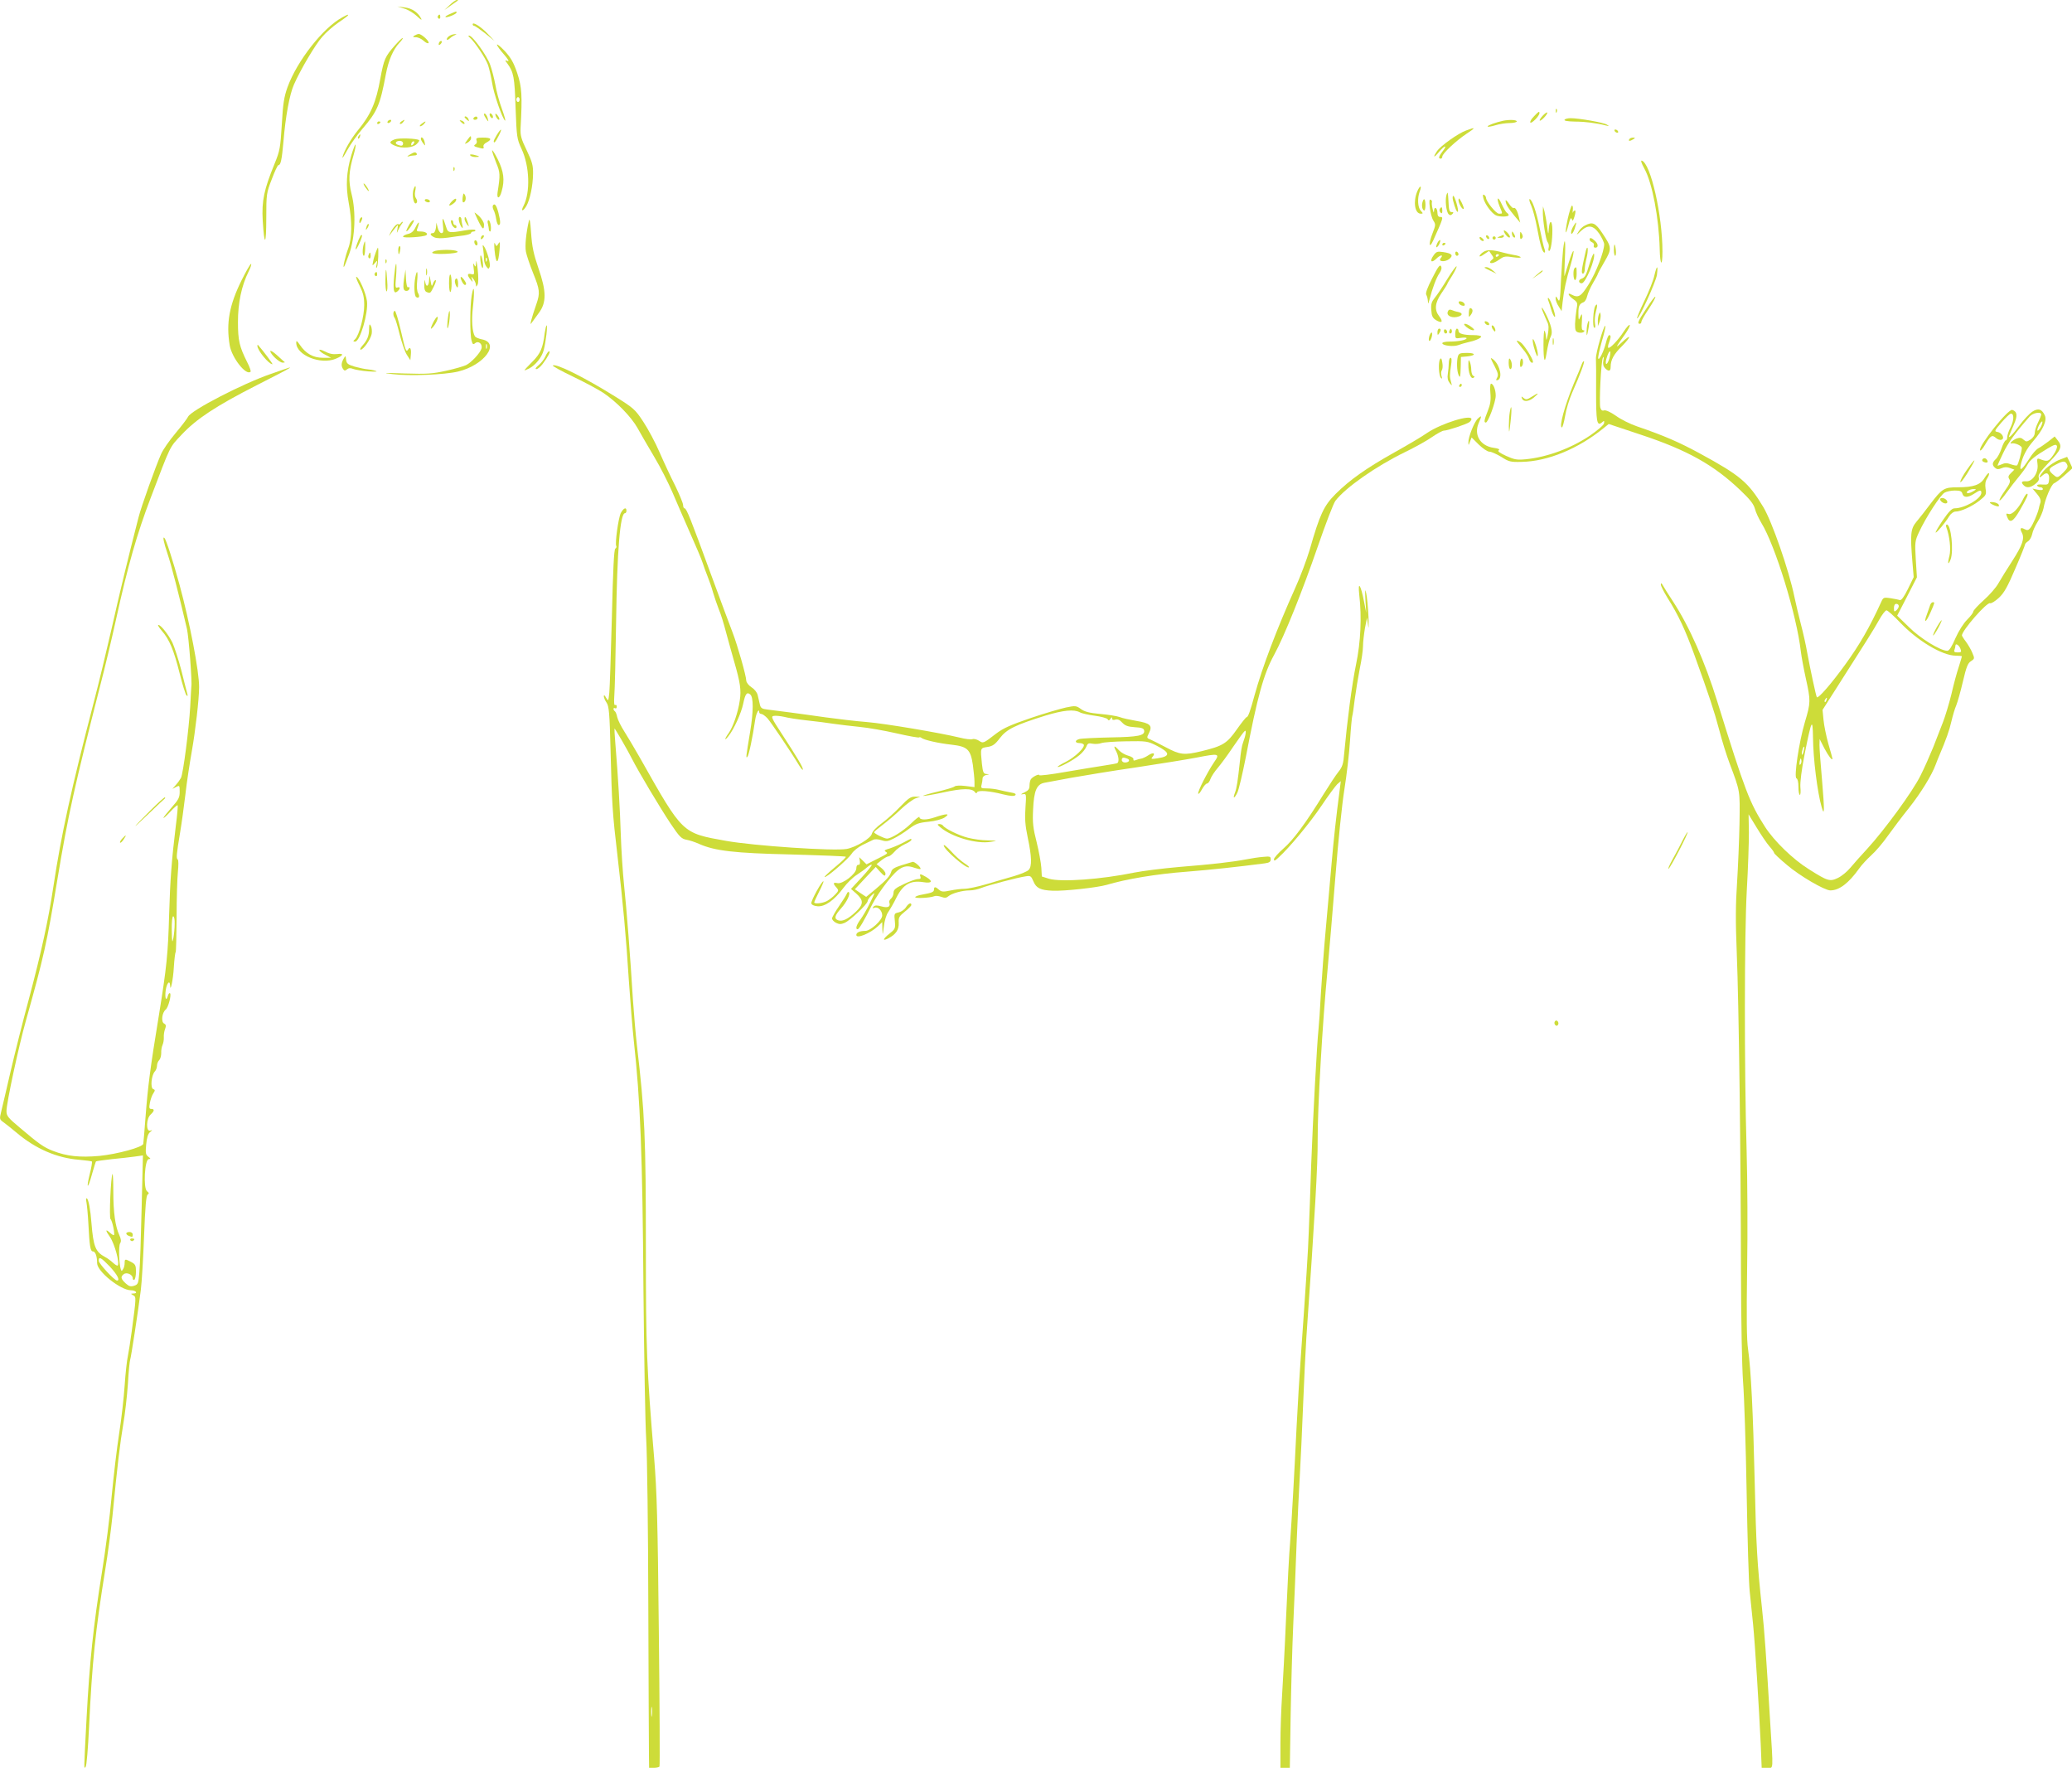 <?xml version="1.0" standalone="no"?>
<!DOCTYPE svg PUBLIC "-//W3C//DTD SVG 20010904//EN"
 "http://www.w3.org/TR/2001/REC-SVG-20010904/DTD/svg10.dtd">
<svg version="1.0" xmlns="http://www.w3.org/2000/svg"
 width="1280pt" height="1092pt" viewBox="0 0 1280 1092"
 preserveAspectRatio="xMidYMid meet">
<g transform="translate(0,1092) scale(0.1,-0.1)"
fill="#cddc39" stroke="none">
<path d="M2778 10889 l-33 -31 40 28 c22 16 42 29 44 31 2 2 -1 3 -7 3 -7 0
-26 -14 -44 -31z"/>
<path d="M2497 10867 c23 -6 59 -28 79 -47 22 -21 32 -27 26 -15 -20 39 -57
64 -102 69 l-45 6 42 -13z"/>
<path d="M2781 10834 c-19 -8 -32 -16 -29 -19 6 -7 68 18 68 27 0 10 2 10 -39
-8z"/>
<path d="M2115 10813 c-119 -64 -280 -269 -339 -432 -21 -59 -28 -101 -35
-229 -9 -146 -12 -163 -45 -244 -65 -159 -80 -228 -73 -351 10 -164 22 -155
22 16 0 148 1 155 34 240 18 48 36 87 41 87 14 0 21 32 31 145 13 158 38 292
65 353 41 93 132 247 175 295 23 27 68 66 100 88 33 22 59 42 59 44 0 7 -1 6
-35 -12z"/>
<path d="M2705 10821 c-3 -5 -1 -12 5 -16 5 -3 10 1 10 9 0 18 -6 21 -15 7z"/>
<path d="M2920 10770 c0 -5 4 -10 10 -10 5 0 35 -21 67 -46 l58 -47 -40 42
c-42 45 -95 79 -95 61z"/>
<path d="M2560 10700 c-12 -8 -10 -10 9 -10 14 0 35 -10 48 -22 13 -12 26 -18
30 -14 9 9 -42 56 -60 56 -7 0 -19 -5 -27 -10z"/>
<path d="M2778 10699 c-10 -5 -18 -15 -18 -21 0 -7 7 -5 18 4 9 9 24 18 32 21
13 5 13 5 0 6 -8 0 -23 -4 -32 -10z"/>
<path d="M2902 10688 c29 -24 98 -127 113 -170 8 -24 19 -73 25 -109 9 -65 64
-224 80 -234 5 -3 -4 30 -20 74 -16 43 -34 110 -40 148 -7 37 -21 93 -32 123
-20 57 -109 180 -130 180 -7 0 -5 -5 4 -12z"/>
<path d="M2440 10640 c-61 -69 -68 -85 -90 -203 -27 -152 -60 -226 -140 -323
-41 -50 -84 -124 -94 -164 -4 -14 9 5 29 42 20 37 62 95 92 130 94 109 111
148 147 341 16 84 44 150 83 192 14 14 23 28 21 30 -2 3 -24 -18 -48 -45z"/>
<path d="M2717 10663 c-4 -3 -7 -11 -7 -17 0 -6 5 -5 12 2 6 6 9 14 7 17 -3 3
-9 2 -12 -2z"/>
<path d="M3070 10644 c0 -6 19 -33 43 -60 26 -30 35 -45 23 -41 -18 7 -18 6
-2 -15 39 -54 45 -83 51 -274 7 -183 8 -191 37 -254 50 -107 55 -268 12 -352
-19 -36 -3 -36 18 0 22 39 40 125 41 197 1 52 -5 75 -39 146 -35 72 -40 92
-38 139 11 199 8 253 -21 339 -22 65 -39 94 -76 135 -27 28 -48 46 -49 40z
m140 -339 c0 -8 -4 -15 -10 -15 -5 0 -10 7 -10 15 0 8 5 15 10 15 6 0 10 -7
10 -15z"/>
<path d="M9611 10234 c0 -11 3 -14 6 -6 3 7 2 16 -1 19 -3 4 -6 -2 -5 -13z"/>
<path d="M9475 10200 c-16 -16 -25 -33 -21 -37 8 -8 56 41 56 58 0 14 -4 12
-35 -21z"/>
<path d="M9530 10205 c-13 -14 -21 -27 -18 -30 2 -3 15 6 28 20 13 14 21 27
18 30 -2 3 -15 -6 -28 -20z"/>
<path d="M2990 10213 c0 -5 7 -18 15 -29 13 -18 14 -18 8 4 -5 22 -23 41 -23
25z"/>
<path d="M3026 10205 c4 -8 10 -15 15 -15 4 0 6 7 3 15 -4 8 -10 15 -15 15 -4
0 -6 -7 -3 -15z"/>
<path d="M3060 10215 c0 -15 18 -40 24 -34 3 3 -1 14 -9 25 -8 10 -14 15 -15
9z"/>
<path d="M2870 10196 c0 -2 7 -9 15 -16 13 -11 14 -10 9 4 -5 14 -24 23 -24
12z"/>
<path d="M2925 10190 c-3 -5 1 -10 9 -10 9 0 16 5 16 10 0 6 -4 10 -9 10 -6 0
-13 -4 -16 -10z"/>
<path d="M9665 10180 c-4 -6 19 -10 62 -11 65 0 140 -10 193 -24 22 -5 23 -5
7 5 -20 13 -173 40 -224 40 -17 0 -35 -4 -38 -10z"/>
<path d="M2395 10170 c-3 -5 -2 -10 4 -10 5 0 13 5 16 10 3 6 2 10 -4 10 -5 0
-13 -4 -16 -10z"/>
<path d="M2480 10170 c-8 -5 -12 -12 -9 -15 4 -3 12 1 19 10 14 17 11 19 -10
5z"/>
<path d="M2840 10176 c0 -2 7 -9 15 -16 9 -7 15 -8 15 -2 0 5 -7 12 -15 16 -8
3 -15 4 -15 2z"/>
<path d="M9285 10174 c-45 -10 -95 -28 -95 -35 0 -4 21 -1 47 7 25 8 66 14 90
14 23 0 43 5 43 10 0 10 -45 12 -85 4z"/>
<path d="M2330 10159 c0 -5 5 -7 10 -4 6 3 10 8 10 11 0 2 -4 4 -10 4 -5 0
-10 -5 -10 -11z"/>
<path d="M2604 10155 c-10 -8 -14 -15 -8 -15 6 0 17 7 24 15 16 19 9 19 -16 0z"/>
<path d="M9057 10114 c-50 -18 -159 -96 -180 -128 -28 -42 -19 -43 14 -3 35
42 53 43 20 1 -23 -29 -27 -44 -11 -44 6 0 10 6 10 13 0 18 85 98 150 141 58
38 58 43 -3 20z"/>
<path d="M3070 10088 c-11 -18 -20 -36 -20 -40 0 -17 11 -6 30 32 25 48 18 53
-10 8z"/>
<path d="M9975 10110 c3 -5 11 -10 16 -10 6 0 7 5 4 10 -3 6 -11 10 -16 10 -6
0 -7 -4 -4 -10z"/>
<path d="M2215 10079 c-4 -6 -5 -12 -2 -15 2 -3 7 2 10 11 7 17 1 20 -8 4z"/>
<path d="M2886 10054 c-18 -26 -18 -26 3 -15 11 7 21 18 21 26 0 20 -2 19 -24
-11z"/>
<path d="M2438 10059 c-36 -14 -35 -24 4 -40 43 -18 109 -12 132 11 11 11 18
21 15 24 -10 11 -126 15 -151 5z m52 -24 c0 -16 -9 -19 -34 -9 -20 8 -11 24
15 24 10 0 19 -7 19 -15z m62 -7 c-7 -7 -12 -8 -12 -2 0 14 12 26 19 19 2 -3
-1 -11 -7 -17z"/>
<path d="M2600 10062 c0 -5 6 -17 14 -27 13 -18 14 -18 9 8 -5 24 -23 39 -23
19z"/>
<path d="M2944 10053 c4 -9 1 -20 -6 -24 -16 -10 -11 -14 26 -23 22 -6 27 -4
23 7 -3 9 4 20 19 27 36 20 29 30 -22 30 -39 0 -45 -3 -40 -17z"/>
<path d="M10065 10060 c-8 -13 5 -13 25 0 13 8 13 10 -2 10 -9 0 -20 -4 -23
-10z"/>
<path d="M2170 9960 c-30 -102 -35 -189 -16 -291 22 -116 21 -221 -3 -284 -19
-51 -35 -123 -26 -113 3 2 17 38 32 79 37 102 43 261 15 370 -21 83 -18 138
13 244 9 31 14 59 11 62 -2 3 -14 -27 -26 -67z"/>
<path d="M3040 9990 c0 -8 12 -42 25 -75 25 -60 26 -74 9 -182 -7 -45 13 -42
25 5 20 70 13 123 -24 198 -19 38 -35 62 -35 54z"/>
<path d="M2530 9964 c-14 -8 -17 -13 -7 -10 10 3 28 6 38 6 11 0 17 5 14 10
-8 13 -15 12 -45 -6z"/>
<path d="M2905 9960 c3 -5 18 -10 32 -10 32 0 28 5 -10 14 -19 4 -26 3 -22 -4z"/>
<path d="M10158 9879 c49 -88 90 -305 95 -496 2 -102 17 -117 17 -17 0 224
-73 546 -128 562 -8 2 -1 -18 16 -49z"/>
<path d="M2801 9874 c0 -11 3 -14 6 -6 3 7 2 16 -1 19 -3 4 -6 -2 -5 -13z"/>
<path d="M2255 9766 c10 -14 19 -26 22 -26 7 0 -17 39 -28 46 -6 3 -3 -5 6
-20z"/>
<path d="M2556 9754 c-15 -38 2 -112 19 -85 4 7 1 18 -5 26 -7 9 -9 26 -5 45
7 32 1 41 -9 14z"/>
<path d="M8755 9737 c-26 -63 -15 -137 22 -137 15 0 15 2 0 18 -19 21 -22 77
-7 118 16 41 2 42 -15 1z"/>
<path d="M8936 9717 c-10 -33 -2 -105 13 -120 8 -8 14 -8 23 1 9 9 8 12 -5 12
-13 0 -17 13 -19 68 -3 55 -5 62 -12 39z"/>
<path d="M2858 9701 c-2 -17 -1 -31 4 -31 14 0 20 28 10 46 -8 14 -10 11 -14
-15z"/>
<path d="M9164 9694 c9 -34 49 -89 75 -103 21 -12 81 -11 81 0 0 4 -5 11 -11
15 -6 3 -20 27 -32 53 -24 54 -35 41 -13 -14 20 -47 20 -45 -4 -45 -18 0 -80
76 -80 99 0 5 -5 13 -11 17 -9 5 -10 -1 -5 -22z"/>
<path d="M8976 9683 c11 -45 24 -76 30 -71 7 8 -19 98 -28 98 -5 0 -5 -12 -2
-27z"/>
<path d="M2791 9676 c-26 -28 -18 -35 13 -11 10 7 16 19 14 25 -2 6 -14 0 -27
-14z"/>
<path d="M9010 9684 c0 -20 25 -63 32 -54 3 3 -4 21 -13 40 -14 27 -18 30 -19
14z"/>
<path d="M2625 9680 c3 -5 13 -10 21 -10 8 0 12 5 9 10 -3 6 -13 10 -21 10 -8
0 -12 -4 -9 -10z"/>
<path d="M8787 9669 c-6 -23 1 -49 12 -49 4 0 7 16 7 35 -1 39 -11 46 -19 14z"/>
<path d="M8833 9637 c3 -30 13 -66 22 -80 15 -23 14 -28 -5 -77 -26 -65 -22
-103 4 -45 64 143 65 145 41 145 -9 0 -15 9 -15 24 0 32 -20 45 -21 14 -1 -16
-3 -13 -9 12 -5 19 -6 38 -4 42 2 3 -1 10 -7 14 -9 5 -11 -7 -6 -49z"/>
<path d="M9301 9680 c0 -20 17 -48 57 -96 l33 -39 -7 30 c-9 42 -23 67 -34 60
-4 -3 -17 10 -29 28 -11 17 -21 25 -20 17z"/>
<path d="M9460 9648 c10 -24 26 -83 35 -133 20 -110 34 -155 46 -155 5 0 5 10
0 23 -5 12 -18 71 -30 130 -21 104 -47 177 -62 177 -4 0 0 -19 11 -42z"/>
<path d="M3045 9651 c-3 -6 -1 -18 4 -28 6 -10 13 -35 16 -55 3 -21 10 -38 15
-38 13 0 13 21 -1 76 -12 46 -23 61 -34 45z"/>
<path d="M9685 9569 c-19 -90 -16 -117 5 -36 9 37 15 47 20 33 5 -14 8 -11 17
18 6 20 7 36 3 36 -5 0 -11 -6 -13 -12 -2 -7 -3 -1 -1 15 2 15 0 27 -5 27 -4
0 -16 -36 -26 -81z"/>
<path d="M8894 9629 c-3 -6 -1 -16 5 -22 8 -8 11 -5 11 11 0 24 -5 28 -16 11z"/>
<path d="M9531 9615 c-1 -53 18 -177 30 -191 6 -8 9 -23 6 -34 -3 -11 -2 -20
3 -20 10 0 20 62 20 128 0 62 -17 70 -22 10 -3 -42 -4 -41 -11 17 -4 33 -12
74 -16 90 l-9 30 -1 -30z"/>
<path d="M2932 9605 c44 -100 58 -117 58 -72 0 13 -14 36 -31 53 -18 16 -30
25 -27 19z"/>
<path d="M2227 9573 c-4 -3 -7 -13 -7 -22 1 -13 3 -13 11 2 11 19 8 33 -4 20z"/>
<path d="M2736 9533 c5 -43 3 -53 -9 -53 -8 0 -18 14 -23 33 l-8 32 -3 -32
c-3 -20 -10 -33 -19 -33 -21 0 -17 -14 9 -26 16 -7 44 -7 83 -2 32 5 78 11
102 14 23 4 42 10 42 15 0 5 7 9 16 9 8 0 13 4 10 9 -3 4 -31 4 -63 -2 -98
-17 -106 -16 -116 18 -20 64 -27 70 -21 18z"/>
<path d="M2836 9553 c4 -16 11 -32 17 -38 6 -7 8 -2 3 15 -3 14 -6 31 -6 38 0
6 -5 12 -10 12 -6 0 -8 -11 -4 -27z"/>
<path d="M2870 9567 c0 -7 7 -22 15 -33 13 -17 14 -16 4 14 -11 33 -19 41 -19
19z"/>
<path d="M3267 9555 c-17 -75 -25 -154 -18 -190 4 -22 24 -81 44 -131 42 -103
44 -124 21 -191 -31 -89 -44 -140 -31 -119 7 10 27 38 45 62 49 65 48 134 -2
278 -30 88 -39 131 -45 215 -5 74 -9 97 -14 76z"/>
<path d="M2527 9531 c-9 -16 -17 -33 -17 -38 1 -9 26 21 41 50 17 29 -6 19
-24 -12z"/>
<path d="M2789 9538 c8 -23 31 -37 31 -19 0 6 -4 11 -10 11 -5 0 -10 7 -10 15
0 8 -4 15 -10 15 -5 0 -6 -9 -1 -22z"/>
<path d="M3014 9538 c3 -13 6 -29 6 -35 0 -7 4 -13 8 -13 4 0 6 16 4 35 -2 19
-9 35 -14 35 -6 0 -8 -10 -4 -22z"/>
<path d="M2475 9540 c-4 -6 -10 -8 -14 -5 -10 6 -34 -21 -50 -55 -10 -21 -9
-22 1 -6 7 10 21 28 31 40 17 21 17 21 12 -9 -5 -28 -5 -29 5 -6 6 14 16 31
22 38 6 7 8 13 5 13 -3 0 -9 -5 -12 -10z"/>
<path d="M2567 9516 c-11 -24 -25 -36 -46 -41 -17 -4 -31 -11 -31 -17 0 -10
125 -2 143 9 15 9 -5 23 -33 23 -28 0 -29 2 -19 26 14 39 5 39 -14 0z"/>
<path d="M9717 9518 c-9 -16 -14 -35 -10 -41 3 -6 12 7 20 28 16 48 13 53 -10
13z"/>
<path d="M2266 9525 c-9 -26 -7 -32 5 -12 6 10 9 21 6 23 -2 3 -7 -2 -11 -11z"/>
<path d="M9791 9527 c-13 -6 -31 -23 -39 -37 -16 -25 -15 -25 14 3 45 41 77
36 114 -17 16 -25 30 -54 30 -65 0 -44 -50 -175 -95 -246 -48 -77 -64 -87
-106 -65 -29 16 -23 -4 10 -28 27 -19 28 -24 20 -64 -4 -24 -8 -64 -9 -89 0
-40 3 -48 22 -53 13 -3 27 -1 32 4 7 7 5 10 -3 10 -9 0 -12 14 -9 50 3 56 2
60 -12 28 -7 -19 -9 -15 -9 22 -1 49 5 63 31 73 9 3 19 20 23 38 4 17 20 54
36 81 16 27 29 51 29 54 0 3 18 37 41 76 47 81 47 89 -12 177 -43 65 -61 73
-108 48z"/>
<path d="M9290 9495 c1 -17 29 -49 37 -41 4 3 -3 16 -15 29 -12 12 -22 17 -22
12z"/>
<path d="M9340 9478 c0 -9 5 -20 10 -23 13 -8 13 5 0 25 -8 13 -10 13 -10 -2z"/>
<path d="M9390 9466 c0 -22 3 -27 11 -19 8 8 8 16 0 30 -9 16 -10 14 -11 -11z"/>
<path d="M2227 9463 c-14 -24 -35 -83 -29 -83 8 0 44 82 38 87 -2 3 -6 1 -9
-4z"/>
<path d="M2977 9463 c-4 -3 -7 -11 -7 -17 0 -6 5 -5 12 2 6 6 9 14 7 17 -3 3
-9 2 -12 -2z"/>
<path d="M9180 9461 c0 -5 5 -13 10 -16 6 -3 10 -2 10 4 0 5 -4 13 -10 16 -5
3 -10 2 -10 -4z"/>
<path d="M9265 9460 c-19 -8 -19 -9 3 -9 12 -1 22 4 22 9 0 6 -1 10 -2 9 -2 0
-12 -4 -23 -9z"/>
<path d="M9140 9452 c0 -12 19 -26 26 -19 2 2 -2 10 -11 17 -9 8 -15 8 -15 2z"/>
<path d="M9220 9450 c0 -5 5 -10 10 -10 6 0 10 5 10 10 0 6 -4 10 -10 10 -5 0
-10 -4 -10 -10z"/>
<path d="M9820 9440 c0 -6 7 -13 16 -17 8 -3 13 -12 10 -19 -3 -8 1 -14 9 -14
21 0 19 24 -3 43 -21 19 -32 22 -32 7z"/>
<path d="M2930 9426 c0 -8 5 -18 10 -21 6 -3 10 1 10 9 0 8 -4 18 -10 21 -5 3
-10 -1 -10 -9z"/>
<path d="M8880 9420 c-6 -12 -9 -24 -7 -27 3 -2 11 5 17 17 6 12 9 24 7 27 -3
2 -11 -5 -17 -17z"/>
<path d="M2246 9408 c-8 -32 -7 -68 2 -68 4 0 7 20 8 45 1 51 -1 55 -10 23z"/>
<path d="M3055 9376 c9 -93 23 -92 31 0 4 49 3 56 -7 39 -12 -19 -12 -19 -21
0 -5 13 -6 -3 -3 -39z"/>
<path d="M9656 9378 c-3 -29 -9 -115 -13 -192 -5 -121 -8 -135 -19 -115 -12
22 -13 22 -14 4 0 -11 9 -33 19 -48 l18 -29 6 54 c8 74 22 139 51 236 13 45
20 82 16 82 -4 0 -17 -33 -29 -72 -13 -40 -24 -77 -26 -83 -2 -5 -1 41 2 103
6 117 0 150 -11 60z"/>
<path d="M8910 9409 c0 -5 5 -7 10 -4 6 3 10 8 10 11 0 2 -4 4 -10 4 -5 0 -10
-5 -10 -11z"/>
<path d="M2985 9380 c3 -19 5 -47 5 -61 0 -14 6 -34 14 -45 13 -17 15 -18 21
-2 7 17 -16 100 -36 128 -8 11 -9 6 -4 -20z m22 -72 c-3 -8 -6 -5 -6 6 -1 11
2 17 5 13 3 -3 4 -12 1 -19z"/>
<path d="M9970 9375 c0 -19 4 -35 8 -35 4 0 6 16 4 35 -2 19 -6 35 -8 35 -2 0
-4 -16 -4 -35z"/>
<path d="M2460 9375 c0 -14 2 -25 4 -25 2 0 6 11 8 25 3 14 1 25 -3 25 -5 0
-9 -11 -9 -25z"/>
<path d="M9793 9355 c-23 -102 -26 -125 -14 -125 6 0 11 12 11 26 0 14 5 45
11 69 6 23 9 51 7 61 -3 11 -9 -2 -15 -31z"/>
<path d="M2322 9363 c-6 -16 -14 -41 -17 -58 -6 -29 -6 -29 11 -10 16 19 16
19 10 -10 -4 -20 -3 -25 3 -15 7 12 12 120 5 120 -1 0 -6 -12 -12 -27z"/>
<path d="M2703 9373 c-18 -2 -33 -9 -33 -14 0 -6 31 -9 80 -7 47 2 79 7 77 13
-4 11 -71 15 -124 8z"/>
<path d="M9163 9363 c-13 -8 -23 -20 -23 -25 0 -5 13 0 29 12 l30 20 15 -22
c15 -20 15 -24 1 -34 -8 -6 -12 -14 -9 -17 8 -7 33 2 64 25 21 15 34 16 77 9
29 -4 50 -4 47 0 -2 5 -21 11 -42 14 -20 4 -50 10 -67 15 -65 18 -100 19 -122
3z m97 -17 c0 -3 -4 -8 -10 -11 -5 -3 -10 -1 -10 4 0 6 5 11 10 11 6 0 10 -2
10 -4z"/>
<path d="M8857 9344 c-27 -37 -16 -53 16 -22 25 25 47 27 27 3 -18 -22 27 -25
53 -5 27 23 17 35 -38 43 -35 5 -42 3 -58 -19z"/>
<path d="M8990 9356 c0 -9 5 -16 10 -16 6 0 10 4 10 9 0 6 -4 13 -10 16 -5 3
-10 -1 -10 -9z"/>
<path d="M2277 9345 c-4 -8 -2 -17 3 -20 6 -4 10 3 10 14 0 25 -6 27 -13 6z"/>
<path d="M9821 9295 c-24 -80 -29 -89 -54 -98 -18 -7 -15 -27 4 -27 24 0 87
152 76 183 -2 6 -14 -19 -26 -58z"/>
<path d="M2968 9310 c2 -22 8 -42 12 -45 10 -6 1 66 -9 77 -4 4 -5 -10 -3 -32z"/>
<path d="M2941 9300 c-2 -30 -4 -32 -12 -15 -6 14 -7 8 -3 -22 5 -38 4 -41
-15 -36 -25 6 -27 -6 -5 -33 15 -19 16 -19 10 1 -6 20 -6 20 9 1 8 -11 15 -27
15 -35 1 -14 2 -14 10 0 6 10 6 48 1 95 -5 43 -9 63 -10 44z"/>
<path d="M2381 9304 c0 -11 3 -14 6 -6 3 7 2 16 -1 19 -3 4 -6 -2 -5 -13z"/>
<path d="M1492 9188 c-75 -152 -96 -263 -73 -401 13 -77 102 -190 129 -163 3
4 -6 30 -21 59 -48 96 -57 133 -57 248 0 118 22 224 66 312 13 26 19 47 15 47
-5 0 -31 -46 -59 -102z"/>
<path d="M2435 9215 c-8 -87 -3 -114 20 -95 19 16 19 31 0 24 -13 -5 -14 5 -8
70 3 42 3 76 0 76 -3 0 -8 -34 -12 -75z"/>
<path d="M8848 9202 c-31 -60 -43 -94 -37 -103 5 -8 9 -25 10 -39 1 -21 2 -19
10 10 18 71 43 136 61 162 13 19 16 33 10 44 -7 12 -19 -5 -54 -74z"/>
<path d="M8940 9195 c-29 -48 -63 -99 -77 -115 -19 -24 -24 -38 -21 -75 2 -38
8 -49 30 -63 36 -21 45 -10 19 24 -31 40 -27 83 14 143 19 28 35 53 35 55 0 3
14 28 32 55 17 28 29 54 26 56 -3 3 -29 -33 -58 -80z"/>
<path d="M2632 9240 c0 -19 2 -27 5 -17 2 9 2 25 0 35 -3 9 -5 1 -5 -18z"/>
<path d="M9171 9266 c2 -2 20 -11 39 -20 l35 -17 -24 21 c-13 11 -30 20 -39
20 -8 0 -13 -2 -11 -4z"/>
<path d="M9727 9263 c-11 -10 -8 -73 3 -73 6 0 10 18 10 40 0 41 -2 45 -13 33z"/>
<path d="M10220 9218 c-6 -29 -34 -100 -62 -157 -27 -56 -47 -105 -45 -107 10
-10 117 225 123 269 8 63 -1 60 -16 -5z"/>
<path d="M2381 9193 c-1 -40 3 -73 7 -73 5 0 7 28 4 63 -5 89 -10 94 -11 10z"/>
<path d="M2496 9197 c-6 -39 -5 -62 2 -69 11 -11 32 -3 32 13 0 6 -4 8 -9 4
-6 -3 -11 19 -13 52 l-3 58 -9 -58z"/>
<path d="M9495 9224 l-30 -26 33 22 c17 12 32 23 32 26 0 7 -4 5 -35 -22z"/>
<path d="M2315 9231 c-3 -5 -1 -12 5 -16 5 -3 10 1 10 9 0 18 -6 21 -15 7z"/>
<path d="M2566 9209 c-10 -49 -7 -117 5 -124 17 -11 24 4 12 24 -7 12 -10 40
-6 75 6 60 -1 76 -11 25z"/>
<path d="M2774 9170 c0 -32 4 -56 8 -54 11 7 10 102 0 108 -5 3 -8 -21 -8 -54z"/>
<path d="M2651 9193 c-1 -41 -18 -52 -24 -16 -3 21 -4 17 -6 -13 -1 -30 4 -44
15 -48 23 -9 22 -9 44 34 11 22 16 40 11 40 -5 0 -12 -10 -16 -22 -7 -20 -9
-18 -15 17 -7 38 -7 38 -9 8z"/>
<path d="M2222 9154 c22 -44 28 -71 28 -119 0 -68 -31 -185 -56 -210 -14 -13
-14 -15 0 -15 30 0 82 176 73 250 -6 49 -50 150 -66 150 -4 0 5 -25 21 -56z"/>
<path d="M2852 9185 c6 -14 15 -25 20 -25 12 0 9 12 -6 33 -19 25 -27 21 -14
-8z"/>
<path d="M2810 9183 c0 -10 5 -25 10 -33 7 -11 10 -7 10 18 0 17 -4 32 -10 32
-5 0 -10 -8 -10 -17z"/>
<path d="M2914 9095 c-11 -62 -12 -240 -1 -278 6 -24 10 -27 22 -17 21 18 48
-6 39 -34 -8 -27 -61 -84 -94 -101 -14 -7 -69 -23 -123 -35 -87 -19 -117 -21
-255 -17 -133 5 -145 4 -77 -4 104 -13 322 -4 405 16 162 39 263 177 146 199
-19 4 -38 12 -42 18 -17 28 -22 100 -12 185 11 101 6 148 -8 68z m93 -327 c-3
-7 -5 -2 -5 12 0 14 2 19 5 13 2 -7 2 -19 0 -25z"/>
<path d="M10171 9015 c-52 -79 -59 -95 -41 -95 6 0 10 6 10 13 0 7 21 43 46
80 25 38 43 71 40 74 -3 3 -28 -30 -55 -72z"/>
<path d="M9565 9063 c4 -10 12 -34 17 -53 13 -45 32 -67 22 -25 -10 42 -32 95
-40 95 -3 0 -3 -8 1 -17z"/>
<path d="M9012 9048 c3 -7 13 -15 22 -16 12 -3 17 1 14 10 -3 7 -13 15 -22 16
-12 3 -17 -1 -14 -10z"/>
<path d="M9855 9030 c-13 -21 -18 -127 -7 -134 7 -4 9 5 5 27 -3 18 0 51 6 72
11 39 9 56 -4 35z"/>
<path d="M9074 8988 c-1 -29 0 -30 12 -13 15 20 14 37 -2 42 -5 2 -10 -11 -10
-29z"/>
<path d="M9534 8988 c7 -18 19 -44 25 -58 9 -18 9 -40 3 -75 -7 -38 -10 -42
-11 -20 -1 17 -5 35 -9 42 -4 6 -7 -33 -7 -87 0 -97 8 -121 18 -58 10 59 18
93 29 114 11 24 0 70 -34 137 -23 46 -33 49 -14 5z"/>
<path d="M2767 8956 c-4 -32 -5 -61 -3 -63 7 -7 19 82 14 103 -2 11 -7 -8 -11
-40z"/>
<path d="M8944 8995 c-11 -27 30 -44 70 -29 23 9 20 21 -6 27 -13 2 -31 8 -40
12 -12 5 -20 2 -24 -10z"/>
<path d="M2430 8982 c0 -10 4 -22 9 -27 4 -6 18 -51 30 -101 13 -50 32 -107
44 -125 l22 -34 3 33 c4 38 -5 54 -17 33 -12 -19 -16 -9 -46 122 -15 64 -31
117 -36 117 -5 0 -9 -8 -9 -18z"/>
<path d="M9877 8977 c-4 -10 -7 -31 -6 -45 l0 -27 10 25 c5 13 8 33 7 45 -3
19 -4 19 -11 2z"/>
<path d="M2674 8924 c-13 -28 -16 -40 -7 -32 20 16 45 66 35 71 -4 2 -16 -15
-28 -39z"/>
<path d="M9172 8928 c5 -15 28 -23 28 -10 0 5 -7 13 -16 16 -10 4 -14 1 -12
-6z"/>
<path d="M9807 8920 c-4 -14 -6 -38 -6 -55 1 -24 3 -21 10 15 10 49 7 80 -4
40z"/>
<path d="M2280 8887 c0 -42 -12 -70 -43 -104 -11 -13 -15 -23 -9 -23 17 0 61
63 68 97 3 17 1 39 -5 50 -9 15 -10 12 -11 -20z"/>
<path d="M9059 8900 c13 -11 31 -20 40 -20 12 0 10 5 -9 20 -34 27 -63 26 -31
0z"/>
<path d="M10032 8874 c-34 -54 -89 -111 -97 -102 -3 3 -1 17 5 32 12 33 13 46
1 46 -5 0 -14 -21 -20 -47 -14 -55 -43 -113 -48 -97 -2 7 8 53 22 104 15 50
25 94 22 97 -9 8 -60 -170 -58 -202 1 -16 2 -109 1 -205 0 -183 5 -215 35
-190 15 13 17 12 14 -5 -2 -11 -41 -44 -86 -75 -117 -79 -265 -134 -399 -147
-53 -5 -69 -2 -120 21 -41 19 -55 30 -45 35 8 6 -3 11 -33 15 -81 12 -122 79
-92 151 21 48 20 52 -4 30 -22 -20 -60 -115 -59 -148 1 -20 1 -20 10 5 l10 26
44 -44 c26 -25 54 -44 66 -44 12 0 45 -15 73 -32 47 -30 57 -33 126 -31 162 3
350 81 506 208 l32 26 198 -66 c287 -95 452 -187 616 -344 58 -55 81 -84 89
-113 5 -22 24 -61 40 -88 86 -140 219 -572 244 -795 4 -33 18 -108 31 -167 30
-136 30 -148 -6 -268 -37 -125 -69 -342 -52 -348 7 -2 12 -24 12 -53 0 -27 4
-49 9 -49 4 0 6 21 3 48 -2 30 7 106 27 207 42 210 49 225 51 100 1 -131 27
-338 53 -429 18 -64 19 -26 3 163 -9 99 -16 197 -16 218 l1 38 29 -57 c26 -49
50 -80 50 -64 0 3 -11 44 -25 91 -13 47 -27 114 -30 148 l-6 62 88 138 c180
282 229 359 261 417 18 33 39 60 46 60 7 0 45 -34 84 -75 106 -112 261 -205
343 -205 22 0 39 -2 39 -4 0 -2 -9 -32 -20 -67 -12 -35 -32 -110 -45 -167 -14
-57 -37 -133 -51 -170 -14 -37 -42 -107 -61 -157 -20 -49 -55 -129 -79 -176
-48 -98 -222 -335 -328 -451 -39 -42 -87 -96 -106 -119 -19 -23 -53 -51 -76
-62 -50 -24 -63 -20 -180 54 -98 61 -214 174 -270 261 -96 150 -122 217 -296
777 -75 242 -172 462 -273 616 -29 44 -57 89 -63 100 -9 15 -11 16 -12 4 0 -8
18 -44 40 -80 70 -111 111 -200 167 -354 91 -251 122 -345 154 -465 16 -63 45
-156 64 -206 66 -176 64 -164 61 -369 -2 -104 -9 -269 -15 -365 -9 -131 -10
-241 -2 -435 13 -317 25 -1255 26 -1965 1 -316 6 -589 13 -685 7 -88 17 -394
22 -680 5 -286 13 -563 19 -615 5 -52 15 -144 21 -205 12 -121 36 -506 47
-737 l6 -148 34 0 c40 0 38 -30 18 290 -24 400 -35 558 -50 695 -30 279 -36
384 -45 775 -10 436 -23 698 -41 825 -9 57 -10 199 -6 495 4 228 2 557 -3 730
-15 520 -14 1336 1 1610 8 135 13 296 13 357 l-2 113 50 -82 c28 -46 63 -98
79 -116 16 -18 29 -36 29 -41 0 -4 35 -37 78 -73 79 -68 234 -158 269 -158 55
0 113 44 178 135 15 22 50 59 76 83 26 23 72 77 102 120 30 42 88 119 129 170
73 92 142 203 167 272 7 19 17 44 22 55 41 96 62 155 74 209 8 34 21 79 30 99
8 20 27 86 41 147 21 89 30 114 50 126 23 15 23 17 8 52 -8 20 -26 50 -39 68
-14 18 -25 36 -25 39 0 30 154 207 174 199 7 -3 31 12 54 33 32 30 53 66 101
179 34 78 61 146 61 151 0 4 8 13 19 20 10 6 21 26 25 44 3 18 19 53 35 78 16
25 31 62 35 81 9 56 49 150 66 155 8 3 37 25 64 49 l49 44 -16 35 -17 35 -47
-18 c-25 -9 -64 -35 -85 -55 -39 -39 -54 -73 -18 -40 26 23 43 9 38 -31 -3
-27 -6 -29 -41 -27 -23 2 -35 -1 -32 -7 3 -6 13 -10 21 -10 8 0 14 -5 14 -11
0 -7 -11 -8 -32 -4 l-32 7 27 -32 c19 -22 26 -39 22 -54 -4 -11 -9 -30 -11
-41 -9 -35 -37 -99 -52 -117 -11 -14 -19 -15 -34 -7 -26 14 -32 6 -18 -21 19
-35 4 -77 -59 -175 -32 -49 -70 -111 -85 -137 -14 -26 -55 -73 -91 -105 -36
-32 -65 -64 -65 -71 0 -7 -17 -29 -38 -50 -22 -22 -52 -69 -72 -114 -22 -52
-39 -78 -50 -78 -43 0 -168 77 -237 146 l-73 71 61 118 61 119 -7 110 c-6 106
-6 113 20 169 41 89 133 231 158 244 12 7 41 13 63 13 33 0 43 -4 47 -20 7
-25 34 -25 72 0 36 24 45 25 45 6 0 -36 -103 -96 -166 -96 -16 0 -36 -21 -73
-75 -28 -41 -47 -75 -43 -75 8 0 59 61 84 102 10 16 27 28 38 28 34 0 103 32
149 68 41 33 43 37 37 74 -4 27 -1 46 10 63 9 14 14 28 11 32 -4 3 -15 -10
-27 -29 -25 -43 -69 -58 -166 -58 -84 0 -96 -7 -169 -103 -30 -40 -68 -89 -86
-110 -36 -43 -39 -76 -25 -247 l8 -95 -36 -74 c-24 -49 -41 -71 -50 -68 -7 3
-33 8 -57 12 -41 6 -45 5 -57 -22 -72 -158 -135 -267 -223 -388 -83 -115 -166
-211 -175 -202 -5 4 -43 184 -60 277 -8 47 -26 126 -39 175 -13 50 -31 126
-40 169 -33 162 -138 464 -192 554 -92 153 -142 195 -392 331 -127 69 -218
109 -390 168 -41 14 -99 43 -129 65 -33 23 -62 36 -73 33 -11 -4 -18 1 -23 17
-8 32 5 290 16 308 6 10 7 5 3 -16 -4 -22 -1 -36 10 -48 23 -23 35 -20 35 8 0
43 19 78 71 129 59 60 57 78 -3 21 -42 -39 -40 -34 20 50 18 26 32 52 30 58
-2 6 -18 -11 -36 -38z m-87 -156 c-8 -37 -25 -61 -25 -36 0 21 18 68 26 68 3
0 3 -15 -1 -32z m2824 -666 c8 -15 3 -25 -24 -52 -30 -30 -36 -32 -52 -19 -43
34 -42 44 5 68 47 25 59 26 71 3z m-582 -168 c-16 -9 -32 -13 -35 -9 -9 9 19
25 43 24 16 0 15 -2 -8 -15z m-457 -708 c0 -7 -7 -19 -15 -26 -13 -11 -15 -8
-15 14 0 16 5 26 15 26 8 0 15 -6 15 -14z m381 -264 c7 -19 5 -22 -17 -22 -20
0 -25 4 -20 16 3 9 6 20 6 26 0 17 23 3 31 -20z m-828 -317 c-3 -9 -8 -14 -10
-11 -3 3 -2 9 2 15 9 16 15 13 8 -4z m-142 -321 c-5 -16 -10 -21 -10 -12 -1
18 10 51 15 45 2 -1 -1 -16 -5 -33z m-19 -76 c-6 -6 -7 0 -4 19 5 21 7 23 10
9 2 -10 0 -22 -6 -28z"/>
<path d="M3365 8863 c-11 -93 -26 -127 -76 -177 -27 -27 -49 -51 -49 -53 0 -2
13 3 29 11 40 21 79 70 90 114 13 49 25 152 18 152 -3 0 -8 -21 -12 -47z"/>
<path d="M9220 8889 c7 -11 14 -19 16 -16 7 7 -7 37 -17 37 -6 0 -5 -9 1 -21z"/>
<path d="M8880 8868 c0 -19 2 -20 10 -8 13 19 13 30 0 30 -5 0 -10 -10 -10
-22z"/>
<path d="M8920 8876 c0 -9 5 -16 10 -16 6 0 10 4 10 9 0 6 -4 13 -10 16 -5 3
-10 -1 -10 -9z"/>
<path d="M8956 8881 c-4 -7 -5 -15 -2 -18 9 -9 19 4 14 18 -4 11 -6 11 -12 0z"/>
<path d="M8990 8859 c0 -31 1 -31 35 -26 19 3 35 2 35 -2 0 -11 -51 -21 -106
-21 -24 0 -44 -4 -44 -10 0 -15 68 -23 98 -12 15 6 41 13 57 17 44 9 85 26 85
36 0 5 -21 9 -47 9 -62 0 -93 9 -93 26 0 8 -4 14 -10 14 -5 0 -10 -14 -10 -31z"/>
<path d="M8832 8850 c-5 -14 -7 -29 -4 -34 7 -12 24 33 18 48 -2 6 -8 0 -14
-14z"/>
<path d="M9592 8810 c0 -19 2 -27 5 -17 2 9 2 25 0 35 -3 9 -5 1 -5 -18z"/>
<path d="M9475 8779 c14 -52 25 -74 25 -48 0 24 -20 88 -29 94 -5 3 -3 -18 4
-46z"/>
<path d="M1830 8803 c0 -77 150 -138 244 -99 49 20 53 35 9 29 -26 -3 -50 2
-76 16 -22 11 -37 14 -34 8 2 -7 19 -20 38 -29 l34 -18 -51 0 c-59 0 -105 26
-141 79 -19 27 -23 30 -23 14z"/>
<path d="M9370 8814 c0 -3 16 -24 35 -47 20 -23 38 -52 41 -64 5 -20 24 -33
24 -17 0 18 -56 106 -76 119 -13 9 -24 13 -24 9z"/>
<path d="M1590 8784 c0 -28 70 -113 93 -114 5 0 -53 78 -89 119 -2 2 -4 0 -4
-5z"/>
<path d="M1670 8751 c0 -19 56 -71 76 -71 9 0 15 1 13 3 -2 1 -23 20 -47 42
-23 21 -42 33 -42 26z"/>
<path d="M3370 8720 c-7 -17 -26 -42 -42 -55 -19 -16 -24 -25 -14 -25 8 0 26
15 39 33 33 44 50 77 39 77 -5 0 -15 -14 -22 -30z"/>
<path d="M9006 8718 c-8 -32 -6 -89 4 -113 10 -24 12 -16 14 55 l1 55 35 3
c58 5 60 22 3 22 -44 0 -51 -3 -57 -22z"/>
<path d="M2122 8703 c-14 -26 -15 -43 -3 -62 8 -12 13 -12 24 -3 10 9 22 10
39 3 13 -5 55 -12 93 -15 46 -3 61 -2 45 3 -14 5 -37 9 -51 10 -14 1 -48 8
-77 16 -43 13 -51 19 -54 43 -3 27 -3 27 -16 5z"/>
<path d="M8896 8701 c-12 -19 -8 -103 6 -116 7 -7 8 -3 3 13 -4 13 -3 28 2 35
5 7 7 28 3 47 -4 26 -7 31 -14 21z"/>
<path d="M8950 8678 c0 -18 -3 -49 -6 -68 -4 -24 0 -41 11 -55 16 -20 16 -19
9 5 -9 31 -9 43 0 103 5 31 4 47 -3 47 -6 0 -11 -15 -11 -32z"/>
<path d="M9210 8707 c0 -3 11 -27 25 -53 19 -37 22 -50 14 -66 -9 -16 -8 -19
3 -16 31 10 16 88 -23 124 -10 9 -19 14 -19 11z"/>
<path d="M9320 8678 c0 -21 5 -38 10 -38 13 0 13 40 0 60 -7 11 -10 5 -10 -22z"/>
<path d="M9398 8704 c-5 -4 -8 -19 -8 -33 0 -18 3 -22 11 -14 6 6 9 21 7 33
-1 12 -6 18 -10 14z"/>
<path d="M9071 8668 c-1 -48 15 -91 31 -82 9 6 9 9 0 12 -7 2 -12 18 -13 35 0
18 -4 41 -9 52 -7 16 -9 13 -9 -17z"/>
<path d="M9773 8674 c-3 -10 -26 -66 -51 -124 -55 -133 -93 -270 -73 -270 4 0
13 32 20 72 6 39 26 103 43 142 49 111 78 189 73 194 -2 3 -8 -4 -12 -14z"/>
<path d="M3415 8662 c-3 -3 53 -34 124 -68 71 -34 155 -79 187 -100 81 -54
174 -149 213 -219 18 -33 64 -112 102 -176 38 -63 88 -162 113 -220 24 -57 73
-169 108 -249 36 -80 71 -163 78 -185 7 -22 21 -60 31 -85 10 -25 26 -70 34
-100 9 -30 25 -77 36 -105 12 -27 31 -90 44 -140 13 -49 36 -130 50 -180 38
-131 45 -177 35 -242 -10 -71 -41 -163 -69 -202 -27 -37 -27 -52 -1 -18 34 42
79 142 91 199 13 63 23 76 44 58 20 -17 20 -105 -1 -230 -26 -157 -27 -166
-17 -155 9 9 32 117 49 233 6 38 24 70 24 43 0 -6 6 -11 13 -11 7 0 24 -12 38
-27 22 -25 142 -202 197 -293 12 -19 22 -30 22 -23 0 15 -36 75 -129 218 -66
101 -70 110 -50 113 12 2 40 -1 63 -6 22 -6 86 -16 141 -22 55 -6 129 -15 165
-21 36 -5 108 -14 160 -19 52 -5 155 -23 229 -40 74 -17 136 -28 139 -25 3 3
10 1 16 -4 17 -12 102 -32 185 -41 97 -11 117 -29 131 -125 5 -38 10 -85 10
-104 l0 -33 -56 7 c-32 4 -60 3 -67 -3 -7 -6 -54 -20 -105 -32 -51 -12 -91
-24 -89 -26 2 -2 58 7 123 21 119 26 179 27 197 2 6 -9 10 -9 13 -1 6 14 77 9
162 -13 45 -11 67 -12 74 -5 7 7 -1 13 -28 17 -22 4 -55 11 -74 16 -19 5 -52
9 -74 9 -35 0 -38 2 -32 23 3 12 6 30 6 39 0 9 10 19 23 21 21 4 21 4 1 6 -18
1 -22 9 -28 62 -10 100 -11 98 34 105 32 5 47 15 77 55 42 55 96 81 282 139
110 33 175 40 212 20 12 -7 54 -16 92 -21 39 -5 74 -15 79 -21 6 -10 10 -10
18 2 7 11 10 12 10 2 0 -9 7 -11 20 -7 14 4 27 -1 43 -19 18 -19 35 -25 78
-28 41 -2 55 -7 57 -20 6 -32 -36 -40 -207 -43 -91 -2 -178 -6 -193 -10 -30
-8 -29 -25 2 -25 10 0 21 -4 25 -9 10 -17 -55 -79 -111 -107 -30 -15 -53 -29
-50 -31 7 -7 100 43 135 73 18 15 37 38 42 52 8 21 14 23 39 18 17 -3 41 -1
54 4 14 5 83 10 154 11 125 2 131 1 187 -27 85 -43 87 -66 6 -78 -39 -6 -43
-5 -31 9 20 24 4 30 -27 9 -15 -10 -35 -19 -43 -20 -8 -1 -23 -5 -33 -9 -12
-5 -17 -3 -15 5 2 7 -12 17 -32 22 -19 5 -45 20 -57 33 -30 33 -37 31 -18 -5
16 -31 20 -66 7 -74 -4 -2 -41 -9 -82 -15 -41 -6 -148 -24 -237 -39 -90 -16
-163 -25 -163 -20 0 10 -42 -10 -52 -26 -4 -6 -8 -23 -8 -38 0 -22 -7 -31 -32
-43 -22 -10 -25 -14 -10 -11 22 4 23 4 17 -82 -5 -68 -2 -109 14 -186 25 -118
27 -179 5 -200 -8 -9 -48 -25 -87 -37 -40 -11 -117 -34 -171 -50 -54 -16 -116
-29 -137 -29 -21 0 -61 -5 -89 -11 -43 -9 -54 -8 -69 5 -22 20 -31 20 -31 2 0
-16 -13 -21 -73 -32 -20 -3 -40 -10 -43 -15 -6 -10 91 -6 117 5 8 4 28 2 44
-4 22 -8 31 -7 44 4 21 18 86 36 132 36 20 0 52 7 71 15 39 16 225 65 275 72
29 5 33 2 47 -31 17 -42 44 -55 119 -58 72 -3 273 19 333 36 119 36 313 68
489 81 161 13 310 29 488 52 29 4 37 10 37 25 0 18 -5 19 -47 15 -27 -2 -73
-9 -103 -15 -89 -17 -213 -31 -413 -47 -104 -9 -230 -25 -280 -35 -203 -42
-452 -60 -527 -38 l-44 14 -3 54 c-2 30 -15 101 -29 158 -22 86 -26 119 -22
200 5 118 22 158 71 167 17 3 93 17 167 31 74 13 254 43 400 64 146 22 312 49
370 60 143 28 148 26 109 -30 -41 -61 -101 -179 -97 -192 2 -6 12 6 23 26 11
20 25 36 31 36 7 0 17 13 22 29 6 16 26 46 45 68 18 21 61 79 95 130 34 50 66
94 72 98 11 7 6 -27 -12 -75 -6 -14 -14 -63 -18 -110 -14 -128 -20 -168 -31
-197 -15 -39 -4 -38 15 1 9 19 32 117 52 218 72 377 110 514 175 633 63 115
175 394 269 667 49 142 98 270 110 285 63 82 251 213 427 299 62 30 138 72
169 94 32 22 65 40 74 40 21 0 142 40 158 53 6 5 12 13 12 18 0 32 -185 -26
-272 -84 -34 -24 -126 -78 -203 -121 -172 -96 -278 -171 -364 -257 -73 -73
-98 -127 -160 -344 -18 -60 -58 -168 -91 -240 -113 -252 -201 -483 -250 -660
-26 -97 -40 -135 -49 -135 -4 0 -31 -34 -60 -75 -61 -87 -86 -103 -218 -135
-108 -26 -133 -23 -223 25 -36 19 -77 40 -91 46 -26 10 -26 11 -11 41 23 46 8
61 -78 75 -40 7 -87 17 -104 24 -17 6 -71 15 -120 19 -67 6 -96 14 -118 30
-29 21 -34 22 -92 10 -33 -7 -132 -36 -218 -65 -125 -43 -169 -62 -215 -97
-79 -61 -79 -61 -106 -43 -13 8 -31 13 -40 9 -9 -3 -45 1 -79 10 -125 30 -456
86 -573 96 -66 5 -181 19 -255 29 -74 11 -175 24 -225 31 -49 6 -109 14 -133
17 -35 4 -43 9 -48 32 -3 14 -9 40 -13 56 -4 18 -20 38 -39 50 -18 12 -31 29
-32 41 0 29 -55 221 -84 296 -14 35 -74 198 -135 363 -125 342 -150 405 -162
405 -5 0 -9 9 -9 20 0 11 -22 64 -48 118 -27 53 -71 147 -97 207 -26 61 -72
146 -101 190 -50 76 -59 84 -176 157 -191 119 -367 206 -383 190z m3549 -2428
c20 -8 11 -24 -15 -24 -10 0 -19 7 -19 15 0 16 9 19 34 9z"/>
<path d="M1675 8611 c-179 -62 -495 -226 -513 -265 -6 -12 -40 -57 -77 -101
-37 -44 -78 -102 -90 -130 -34 -77 -122 -323 -139 -390 -65 -253 -117 -467
-166 -686 -32 -140 -81 -343 -109 -450 -141 -541 -203 -826 -251 -1144 -32
-212 -74 -403 -150 -690 -39 -143 -90 -348 -115 -455 -25 -107 -50 -217 -57
-244 -12 -49 -12 -50 16 -70 16 -12 52 -40 80 -64 116 -98 247 -155 385 -166
41 -4 77 -8 79 -11 2 -2 -3 -36 -13 -75 -24 -96 -13 -100 13 -4 12 42 23 78
25 80 2 2 46 8 98 14 52 5 116 12 143 16 l49 7 -8 -324 c-4 -178 -10 -357 -14
-398 -6 -69 -8 -75 -32 -83 -22 -7 -32 -4 -53 15 -30 28 -32 40 -12 56 18 15
56 -2 56 -25 0 -8 5 -12 10 -9 5 3 10 26 10 50 0 39 -4 46 -30 60 -38 20 -40
19 -40 -7 0 -13 -4 -30 -10 -38 -8 -13 -9 -13 -14 0 -11 35 -14 144 -4 160 8
12 6 26 -5 51 -25 53 -37 142 -37 268 0 63 -2 112 -5 109 -10 -10 -22 -273
-12 -279 10 -7 28 -91 21 -98 -2 -2 -12 3 -22 12 -32 29 -33 19 -2 -25 28 -41
61 -161 47 -175 -3 -3 -16 5 -29 17 -13 12 -34 28 -48 35 -60 32 -73 63 -85
210 -6 82 -18 146 -28 152 -6 4 -7 -5 -3 -23 3 -16 9 -76 12 -134 7 -137 12
-170 28 -170 15 0 26 -30 26 -73 0 -51 144 -166 208 -167 32 0 47 -20 15 -20
-17 -1 -17 -1 0 -11 19 -11 19 -9 -9 -221 -8 -60 -19 -129 -24 -154 -6 -26
-15 -108 -20 -183 -5 -75 -20 -208 -34 -296 -14 -88 -34 -261 -46 -385 -11
-124 -38 -335 -60 -470 -53 -330 -77 -558 -95 -899 -18 -341 -17 -317 -6 -305
6 5 15 115 21 244 19 401 39 594 100 973 16 97 36 248 45 335 30 311 47 449
66 562 11 63 24 176 29 250 4 74 11 142 14 150 6 17 49 298 66 432 6 48 15
198 20 334 7 182 13 249 22 255 10 6 9 11 -4 21 -24 19 -14 198 11 198 13 1
13 3 -3 15 -16 12 -18 23 -13 75 4 43 11 66 24 77 16 13 16 14 1 9 -27 -8 -25
74 2 99 24 22 26 35 5 35 -13 0 -15 7 -9 38 4 20 13 47 21 58 12 19 12 22 -1
27 -18 7 -11 84 10 108 8 8 14 25 14 37 0 11 6 27 14 34 7 8 12 27 12 43 -1
17 3 39 8 50 5 11 9 32 8 47 -1 14 2 38 8 52 7 20 6 27 -7 34 -19 11 -12 68
11 86 16 13 37 94 26 101 -4 3 -10 -5 -13 -17 -11 -39 -20 -11 -13 37 7 44 25
63 27 28 1 -49 19 37 23 114 3 47 8 88 11 91 3 3 5 100 6 216 0 116 4 243 8
281 4 40 4 73 -1 76 -10 6 -8 31 15 169 9 52 23 156 32 230 8 74 27 196 40
270 22 124 45 322 45 395 1 97 -59 406 -121 633 -42 154 -83 279 -93 289 -13
13 -5 -26 19 -98 22 -64 71 -254 120 -464 11 -48 33 -333 27 -356 0 -3 -4 -60
-7 -125 -8 -139 -43 -410 -57 -439 -6 -11 -20 -31 -32 -44 l-21 -24 23 12 c21
11 22 10 22 -30 0 -35 -7 -49 -50 -97 -27 -31 -50 -59 -50 -64 0 -4 19 13 41
37 23 25 44 43 46 41 3 -2 -2 -60 -11 -128 -25 -205 -35 -333 -41 -542 -7
-247 -15 -329 -64 -631 -53 -321 -68 -441 -82 -625 -6 -85 -13 -160 -14 -166
-6 -21 -161 -63 -270 -74 -122 -11 -203 -2 -288 31 -58 23 -85 42 -204 143
-73 61 -83 73 -83 103 0 49 75 399 120 558 110 393 129 475 195 875 65 392
104 568 264 1195 29 110 72 292 97 405 73 334 131 535 215 755 127 334 115
309 191 390 91 97 210 176 463 305 186 95 215 110 204 110 -2 0 -53 -18 -114
-39z m-596 -3398 c0 -27 -4 -66 -8 -88 -7 -34 -9 -26 -10 48 -1 52 3 87 9 87
6 0 10 -21 9 -47z m-400 -2117 c45 -49 65 -86 44 -86 -16 0 -113 105 -113 122
0 29 14 21 69 -36z"/>
<path d="M9015 8540 c-3 -5 -1 -10 4 -10 6 0 11 5 11 10 0 6 -2 10 -4 10 -3 0
-8 -4 -11 -10z"/>
<path d="M9207 8493 c4 -44 0 -71 -16 -111 -23 -58 -25 -72 -12 -72 14 0 61
127 61 166 0 37 -15 74 -29 74 -5 0 -7 -26 -4 -57z"/>
<path d="M9462 8469 c-28 -18 -35 -19 -49 -8 -14 12 -16 12 -11 -1 8 -24 41
-22 73 4 37 31 31 33 -13 5z"/>
<path d="M9327 8375 c-4 -22 -6 -62 -6 -90 1 -45 3 -42 10 25 10 83 7 128 -4
65z"/>
<path d="M12553 8376 c-17 -12 -52 -49 -77 -83 -44 -60 -76 -91 -63 -62 3 8
16 38 28 67 24 54 21 80 -10 90 -25 8 -208 -221 -199 -249 2 -7 16 8 31 34 34
57 43 63 67 42 11 -10 26 -15 35 -11 22 8 2 44 -26 48 -20 3 -18 8 25 58 26
30 52 55 59 55 20 0 19 -41 -2 -84 -12 -22 -21 -49 -21 -61 0 -11 -4 -20 -9
-20 -5 0 -17 -22 -26 -49 -9 -27 -25 -57 -35 -66 -24 -22 -25 -38 -5 -55 12
-10 21 -10 40 -2 18 8 33 8 52 1 l27 -10 -21 -21 c-17 -16 -19 -25 -10 -38 8
-14 3 -28 -27 -70 -20 -28 -36 -56 -34 -61 2 -5 21 16 43 47 22 31 57 76 78
101 20 24 44 57 51 71 15 30 49 56 126 102 42 25 52 27 57 15 3 -9 -7 -34 -23
-56 -28 -41 -36 -43 -87 -23 -13 4 -14 -2 -10 -33 7 -52 -31 -109 -70 -106
-29 2 -34 -6 -15 -25 18 -18 42 -15 72 9 19 15 25 27 20 41 -4 15 11 36 65 93
75 77 83 98 52 136 l-18 23 -39 -31 c-22 -16 -49 -36 -62 -42 -13 -7 -39 -36
-57 -66 -43 -66 -60 -80 -52 -39 11 53 36 102 78 150 60 69 86 127 71 158 -18
40 -42 47 -79 22z m57 -16 c0 -6 -9 -28 -20 -50 -11 -22 -20 -50 -20 -63 0
-15 -10 -31 -26 -42 -24 -15 -27 -15 -43 -1 -14 13 -24 14 -44 7 -23 -9 -49
-34 -30 -30 19 5 63 -14 63 -28 0 -23 -22 -103 -30 -108 -4 -2 -21 1 -38 7
-23 9 -37 9 -56 0 -14 -6 -26 -10 -26 -7 0 2 16 37 35 77 30 63 75 125 164
226 20 22 71 31 71 12z m-1 -74 c-7 -14 -16 -26 -21 -26 -5 0 -1 14 7 31 20
37 31 33 14 -5z"/>
<path d="M12246 8081 c-3 -5 1 -12 10 -15 20 -8 29 -1 19 13 -8 13 -22 14 -29
2z"/>
<path d="M12152 8020 c-23 -32 -42 -67 -42 -77 0 -9 20 16 45 56 25 41 44 75
42 77 -2 2 -22 -23 -45 -56z"/>
<path d="M12498 7837 c-27 -56 -68 -98 -89 -92 -16 5 -18 3 -10 -17 16 -43 37
-32 78 39 45 78 56 103 45 103 -5 0 -15 -15 -24 -33z"/>
<path d="M11992 7843 c-10 -4 -10 -8 -1 -19 13 -15 39 -19 39 -5 0 14 -24 29
-38 24z"/>
<path d="M12295 7812 c6 -5 21 -13 34 -17 17 -5 22 -4 19 6 -3 8 -18 15 -34
17 -19 2 -25 0 -19 -6z"/>
<path d="M3835 7751 c-15 -31 -37 -189 -28 -204 3 -5 0 -12 -6 -16 -8 -6 -14
-127 -21 -422 -6 -228 -13 -439 -16 -469 -6 -52 -6 -53 -20 -30 -8 16 -13 19
-14 10 0 -9 8 -27 17 -40 15 -22 19 -62 25 -300 8 -324 11 -379 43 -650 34
-291 53 -500 70 -770 9 -129 22 -293 30 -365 41 -376 54 -700 60 -1545 4 -410
11 -824 17 -920 6 -96 12 -560 13 -1030 2 -470 3 -888 4 -927 l1 -73 29 0 c17
0 32 4 35 8 3 5 1 379 -4 833 -7 687 -12 866 -29 1074 -46 548 -51 684 -51
1285 0 704 -7 849 -55 1260 -8 69 -19 197 -25 285 -16 262 -39 561 -55 710 -8
77 -17 217 -20 310 -5 157 -16 350 -34 568 -4 48 -6 87 -5 87 4 0 83 -137 108
-187 39 -77 168 -294 239 -401 54 -80 66 -93 97 -99 19 -3 55 -15 79 -26 98
-43 217 -57 568 -65 183 -5 335 -11 338 -14 3 -3 -26 -31 -65 -63 -39 -32 -68
-60 -66 -62 8 -9 146 111 167 143 10 17 40 41 66 54 27 13 56 27 66 32 11 6
31 5 52 -2 29 -9 40 -8 77 11 24 12 66 38 93 59 43 32 60 38 120 44 42 4 82
15 100 26 39 26 13 26 -58 2 -55 -19 -97 -18 -97 1 0 6 -24 -12 -52 -40 -49
-47 -122 -93 -149 -93 -16 0 -79 31 -79 39 0 4 24 24 53 46 28 21 79 64 112
96 33 31 74 61 90 67 l30 10 -32 1 c-26 1 -42 -10 -92 -62 -33 -35 -85 -81
-115 -103 -33 -24 -56 -49 -60 -64 -6 -28 -97 -83 -156 -94 -79 -14 -571 19
-745 50 -273 49 -265 41 -530 510 -35 61 -79 136 -99 167 -20 31 -39 70 -43
87 -3 17 -10 33 -14 36 -5 3 -9 10 -9 15 0 6 5 7 10 4 6 -3 10 1 10 10 0 9 -4
13 -10 10 -6 -4 -8 17 -5 57 3 35 8 239 11 453 6 446 25 675 55 675 5 0 9 7 9
15 0 25 -18 17 -35 -14z m192 -7428 c-2 -16 -4 -5 -4 22 0 28 2 40 4 28 2 -13
2 -35 0 -50z"/>
<path d="M12023 7665 c21 -54 30 -138 20 -178 -13 -48 -9 -63 7 -23 20 53 3
216 -23 216 -5 0 -7 -7 -4 -15z"/>
<path d="M8397 7245 c16 -137 9 -291 -20 -430 -25 -119 -55 -352 -73 -548 -5
-65 -11 -84 -36 -115 -16 -20 -57 -82 -91 -137 -110 -179 -188 -284 -248 -336
-32 -28 -59 -58 -59 -67 0 -12 6 -10 26 9 70 63 197 217 267 321 42 63 87 123
98 134 l22 19 -7 -55 c-22 -166 -37 -304 -51 -465 -9 -99 -24 -277 -35 -395
-11 -118 -24 -296 -30 -395 -5 -99 -12 -200 -15 -225 -9 -82 -34 -541 -45
-835 -5 -159 -12 -346 -15 -415 -4 -118 -16 -302 -49 -770 -8 -113 -20 -306
-26 -430 -15 -312 -30 -573 -40 -715 -6 -66 -17 -275 -25 -465 -8 -190 -20
-408 -25 -485 -5 -77 -10 -209 -10 -292 l0 -153 29 0 29 0 5 318 c3 174 10
427 16 562 6 135 16 364 21 510 6 146 15 335 20 420 5 85 14 279 20 430 6 151
15 338 20 415 53 755 71 1074 70 1220 -1 201 30 733 61 1054 10 113 33 375 49
581 16 207 41 447 55 533 14 87 30 223 35 303 5 80 12 149 14 152 2 4 9 50 15
102 7 52 21 137 31 189 11 52 20 114 20 139 0 25 6 75 12 111 l13 66 7 -50 c3
-28 4 -4 2 55 -3 58 -9 123 -14 145 -7 32 -8 23 -5 -40 l5 -80 -14 71 c-20
104 -39 130 -29 39z"/>
<path d="M11924 7183 c-3 -10 -12 -35 -20 -57 -23 -61 -7 -54 21 9 29 66 28
65 15 65 -6 0 -13 -8 -16 -17z"/>
<path d="M11964 7045 c-14 -25 -24 -48 -22 -50 2 -3 16 18 31 45 34 63 27 66
-9 5z"/>
<path d="M1000 7023 c46 -52 74 -119 110 -263 17 -69 36 -129 42 -135 7 -7 9
-4 5 10 -3 11 -20 76 -37 145 -18 68 -43 145 -55 171 -27 53 -72 109 -87 109
-6 0 5 -17 22 -37z"/>
<path d="M927 5912 c-118 -118 -121 -126 -7 -17 52 50 96 91 99 93 2 1 2 4 0
7 -3 2 -44 -35 -92 -83z"/>
<path d="M5810 5809 c71 -60 225 -104 310 -89 45 7 45 7 -19 9 -35 0 -89 8
-121 16 -56 14 -144 57 -155 76 -4 5 -14 9 -23 9 -14 -1 -12 -5 8 -21z"/>
<path d="M10394 5728 c-14 -29 -42 -82 -62 -117 -20 -36 -30 -61 -24 -57 13 8
126 226 117 226 -2 0 -17 -24 -31 -52z"/>
<path d="M755 5740 c-10 -11 -16 -22 -13 -25 3 -3 13 6 22 20 20 30 16 32 -9
5z"/>
<path d="M5580 5715 c-25 -13 -63 -29 -84 -36 -29 -8 -36 -13 -26 -19 18 -11
18 -11 -56 -48 l-61 -31 -22 22 -23 22 4 -25 c2 -16 -2 -24 -9 -22 -8 1 -13
-8 -13 -22 0 -33 -85 -99 -117 -91 -27 6 -29 -2 -6 -27 15 -17 15 -20 -8 -44
-13 -14 -36 -32 -51 -40 -27 -14 -78 -19 -78 -8 0 4 14 34 30 66 17 33 29 62
27 64 -7 8 -78 -120 -75 -136 2 -9 16 -16 38 -18 46 -4 104 37 160 113 22 30
60 67 83 81 23 15 52 36 64 47 13 11 25 18 28 15 3 -3 -25 -38 -61 -77 l-67
-72 31 -27 c48 -43 48 -67 -1 -114 -48 -45 -81 -61 -108 -53 -28 9 -23 30 16
73 36 40 60 90 49 101 -4 3 -9 0 -12 -8 -2 -7 -24 -42 -48 -77 -24 -35 -44
-70 -44 -77 0 -8 11 -20 24 -27 20 -10 31 -10 53 -1 34 14 143 117 143 135 0
7 11 23 25 36 23 22 22 19 -10 -46 -18 -38 -45 -84 -59 -103 -26 -35 -33 -61
-18 -61 9 0 40 52 91 155 17 33 58 96 93 139 71 90 106 108 166 86 19 -6 35
-10 38 -8 8 8 -38 49 -49 44 -7 -2 -38 -12 -69 -21 -41 -13 -58 -23 -62 -39
-8 -27 -28 -50 -98 -109 l-57 -47 -35 23 -35 24 64 69 65 69 24 -27 c28 -31
36 -34 36 -14 0 8 -12 24 -27 36 l-28 22 30 24 c17 13 36 24 43 24 7 0 24 13
37 28 13 16 42 37 64 47 23 10 41 22 41 27 0 10 3 11 -50 -17z"/>
<path d="M5830 5698 c0 -25 143 -148 156 -135 3 2 -11 14 -30 26 -19 12 -56
45 -81 73 -25 27 -45 44 -45 36z"/>
<path d="M5686 5505 c4 -11 0 -15 -16 -15 -12 0 -51 -14 -86 -31 -52 -24 -64
-35 -64 -53 0 -13 -7 -29 -15 -36 -9 -7 -14 -19 -11 -25 9 -26 -9 -35 -48 -24
-29 8 -41 8 -50 -2 -8 -9 -7 -11 6 -6 22 8 48 -18 48 -48 0 -29 -72 -95 -104
-95 -34 0 -56 -10 -56 -25 0 -26 85 9 133 53 l27 26 1 -45 c2 -40 2 -38 9 17
4 36 15 73 27 90 11 16 35 57 52 92 40 79 86 105 164 93 55 -9 63 5 18 32 -36
21 -42 21 -35 2z"/>
<path d="M5596 5315 c-9 -14 -30 -28 -45 -31 -27 -6 -28 -8 -23 -54 4 -45 2
-49 -32 -76 -43 -34 -47 -50 -8 -30 46 24 66 53 64 95 -2 33 2 41 38 70 22 17
40 36 40 41 0 18 -18 10 -34 -15z"/>
<path d="M9605 4610 c-4 -6 -3 -16 3 -22 6 -6 12 -6 17 2 4 6 3 16 -3 22 -6 6
-12 6 -17 -2z"/>
<path d="M780 3301 c0 -5 7 -12 16 -15 22 -9 24 -8 24 9 0 8 -9 15 -20 15 -11
0 -20 -4 -20 -9z"/>
<path d="M805 3260 c4 -6 11 -8 16 -5 14 9 11 15 -7 15 -8 0 -12 -5 -9 -10z"/>
</g>
</svg>
